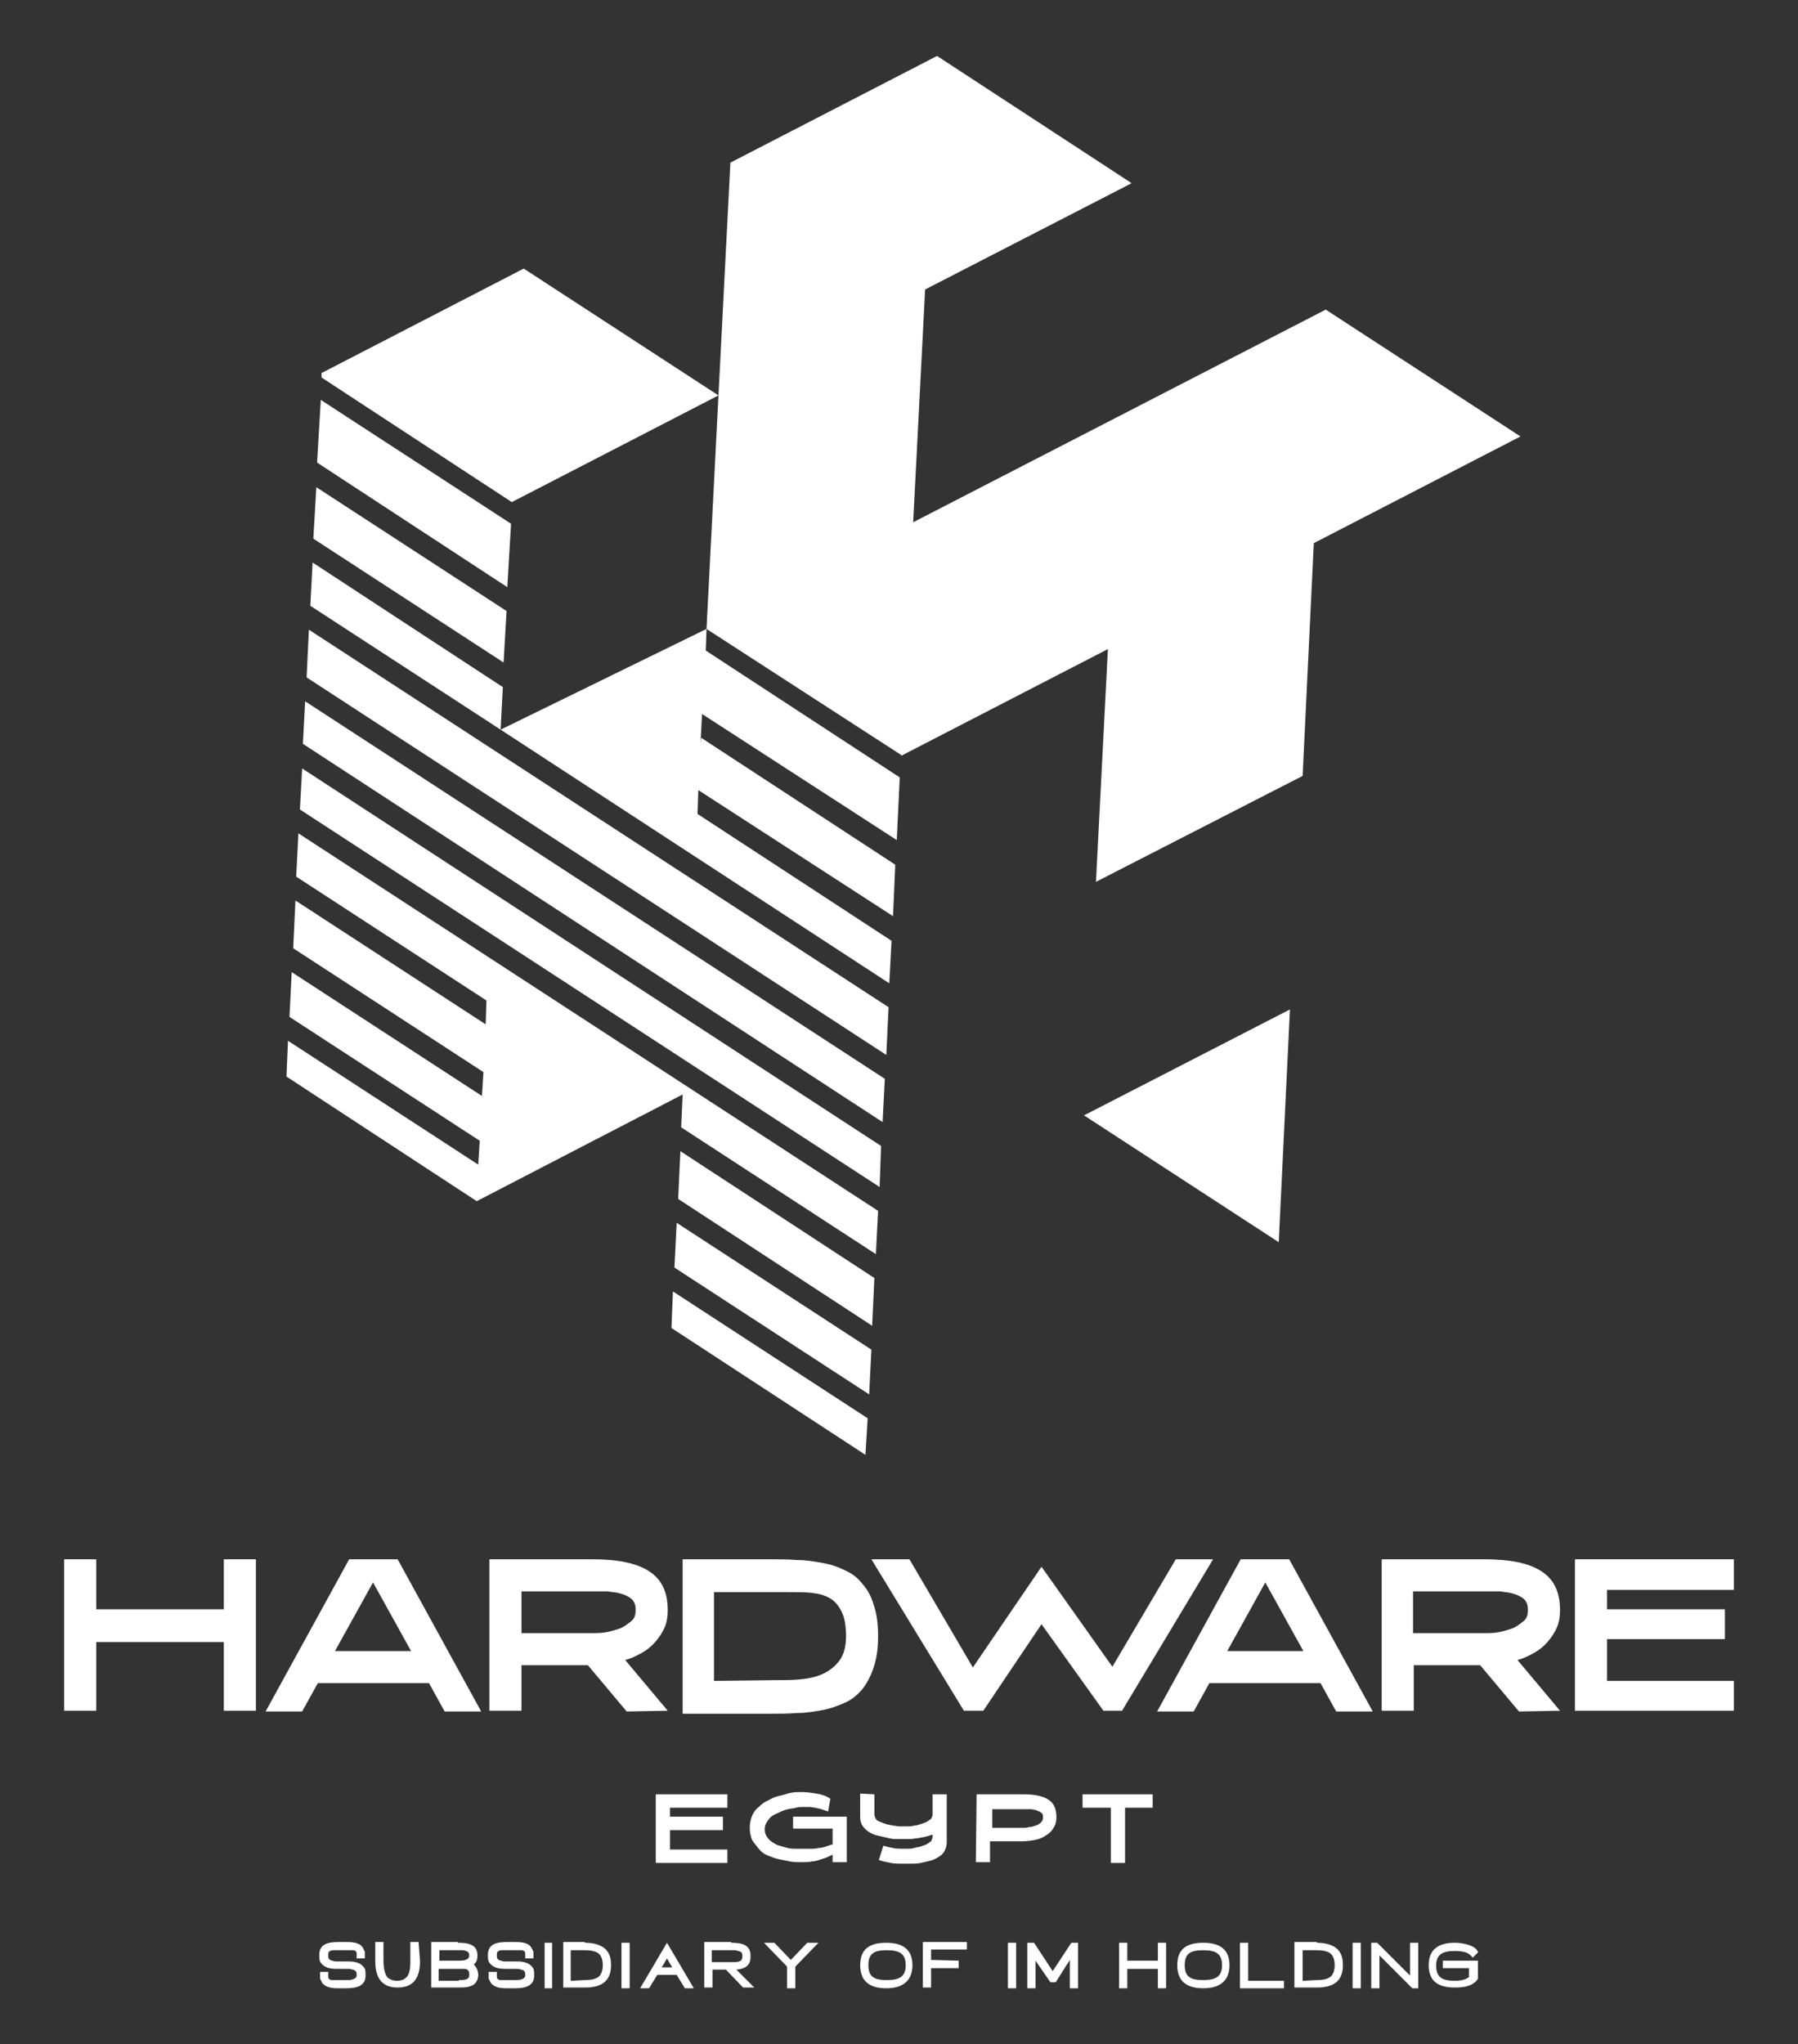 <?xml version="1.0" encoding="UTF-8"?> <svg xmlns="http://www.w3.org/2000/svg" xmlns:xlink="http://www.w3.org/1999/xlink" version="1.1" id="Layer_1" x="0px" y="0px" viewBox="0 0 241 274" style="enable-background:new 0 0 241 274;" xml:space="preserve"><rect x="0" y="0" width="241" height="274" fill="#333333" stroke="none"/> <style type="text/css"> .st0{fill:#FFFFFF;} </style> <g> <g> <g> <polygon class="st0" points="125.6,7.5 97.9,21.8 94.7,84.3 120.8,101.2 120.8,101.3 148.5,87 146.9,118.2 174.6,104 176.1,72.8 203.8,58.5 203.8,58.5 177.7,41.5 122.4,70 124,38.8 151.6,24.6 151.6,24.5 "></polygon> <polygon class="st0" points="68.5,70.2 43,53.6 42.5,62 68,78.7 "></polygon> <polygon class="st0" points="67.9,81.9 42.4,65.3 42,72.2 67.5,88.8 "></polygon> <polygon class="st0" points="67.4,92.1 41.9,75.4 41.6,81.1 41.6,81.2 67.1,97.8 "></polygon> <polygon class="st0" points="90,178 90,178 116,195 116.3,190.1 90.2,173.1 "></polygon> <polygon class="st0" points="90.4,169.9 116.5,186.9 116.8,180.9 90.7,163.9 "></polygon> <polygon class="st0" points="90.9,160.7 116.9,177.7 117.2,171.3 91.2,154.3 "></polygon> <polygon class="st0" points="40.2,108.5 117.9,159.1 118.1,153.6 40.5,103 "></polygon> <polygon class="st0" points="40.6,99.7 118.3,150.4 118.6,144.6 40.9,94 "></polygon> <polygon class="st0" points="41.1,90.8 118.8,141.4 119.1,135 41.4,84.4 "></polygon> <polygon class="st0" points="68.6,67.3 96.3,53 96.3,53 70.2,36 43.1,50 43.1,50.6 68.6,67.3 "></polygon> <polygon class="st0" points="119.2,131.8 119.5,126.1 93.5,109.1 93.6,105.9 119.7,122.8 120,115.9 94,98.9 93.9,99.6 94.1,95.7 120.2,112.6 120.6,104.2 94.6,87.2 94.7,84.3 67.1,97.8 "></polygon> <polygon class="st0" points="117.7,162.3 117.7,162.3 117.4,168.1 91.3,151.1 91.5,146.7 63.9,161 38.4,144.3 38.6,139.5 64.1,156.1 64.3,152.9 38.8,136.3 39.1,130.3 64.6,146.9 64.8,143.7 39.3,127.1 39.6,120.7 65.1,137.3 65.2,134.1 39.7,117.5 40,111.7 "></polygon> <polygon class="st0" points="171.4,166.5 172.9,135.3 145.3,149.5 "></polygon> </g> <g> <polygon class="st0" points="30,209 30,215.7 12.9,215.7 12.9,209 8.6,209 8.6,229.3 12.9,229.3 12.9,220.1 30,220.1 30,229.3 34.3,229.3 34.3,209 "></polygon> <path class="st0" d="M55.1,221.3l-5.1-9.2l-5.1,9.2L55.1,221.3L55.1,221.3z M46.8,209h6.5l11.2,20.4h-4.9l-2.1-3.8H42.6l-2.1,3.8 h-4.9L46.8,209L46.8,209z"></path> <g> <path class="st0" d="M79.4,218.9c0.5,0,1.1,0,1.7-0.1c0.7-0.1,1.3-0.3,1.9-0.5s1.1-0.6,1.6-1s0.6-0.9,0.6-1.6 c0-0.4-0.1-0.8-0.3-1.1c-0.2-0.3-0.5-0.5-0.9-0.7c-0.4-0.2-0.8-0.3-1.2-0.4c-0.4-0.1-0.9-0.1-1.3-0.2c-0.4,0-0.9,0-1.2,0H69.9 v5.6L79.4,218.9L79.4,218.9z M84,229.4l-5.2-6.2h-8.9v6.1h-4.3V209h13.8c3.4,0,5.9,0.5,7.6,1.6c1.7,1.1,2.5,2.8,2.5,5.2 c0,0.8-0.1,1.6-0.4,2.3c-0.3,0.7-0.7,1.3-1.2,1.9c-0.5,0.6-1.1,1.1-1.8,1.5c-0.7,0.4-1.5,0.8-2.3,1l5.7,6.8L84,229.4L84,229.4z"></path> <path class="st0" d="M104,225.2c1,0,2.1,0,3.2-0.1c1.1-0.1,2.1-0.3,3-0.7c0.9-0.4,1.7-1,2.3-1.8s0.9-1.9,0.9-3.3 s-0.2-2.5-0.6-3.3s-0.9-1.4-1.6-1.8c-0.7-0.4-1.5-0.6-2.4-0.7c-0.9-0.1-2-0.1-3.1-0.1h-10v11.9L104,225.2L104,225.2z M91.5,209 h11.8c1.2,0,2.4,0,3.6,0.1c1.2,0,2.3,0.2,3.4,0.4s2,0.5,3,1c0.9,0.4,1.7,1,2.3,1.8c0.7,0.8,1.2,1.7,1.5,2.8 c0.4,1.1,0.6,2.5,0.6,4.2s-0.2,3-0.6,4.2s-0.9,2.1-1.5,2.9c-0.7,0.8-1.4,1.4-2.3,1.8s-1.9,0.8-3,1c-1.1,0.2-2.2,0.4-3.4,0.4 c-1.2,0.1-2.4,0.1-3.6,0.1H91.5V209L91.5,209z"></path> </g> <polygon class="st0" points="116.8,209 121.9,209 130.4,223.5 139.6,210 149.1,223.4 157.6,209 162.6,209 150.4,229.3 147.9,229.3 139.6,217.7 131.8,229.3 129.2,229.3 "></polygon> <path class="st0" d="M174.7,221.3l-5.1-9.2l-5.1,9.2L174.7,221.3L174.7,221.3z M166.3,209h6.5l11.2,20.4h-4.9l-2.1-3.8h-14.9 l-2.1,3.8h-4.9L166.3,209L166.3,209z"></path> <path class="st0" d="M199,218.9c0.5,0,1.1,0,1.7-0.1c0.7-0.1,1.3-0.3,1.9-0.5s1.1-0.6,1.6-1s0.6-0.9,0.6-1.6 c0-0.4-0.1-0.8-0.3-1.1c-0.2-0.3-0.5-0.5-0.9-0.7c-0.4-0.2-0.8-0.3-1.2-0.4c-0.4-0.1-0.9-0.1-1.3-0.2c-0.4,0-0.9,0-1.2,0h-10.5 v5.6L199,218.9L199,218.9z M203.6,229.4l-5.2-6.2h-8.9v6.1h-4.3V209H199c3.4,0,5.9,0.5,7.6,1.6c1.7,1.1,2.5,2.8,2.5,5.2 c0,0.8-0.1,1.6-0.4,2.3c-0.3,0.7-0.7,1.3-1.2,1.9c-0.5,0.6-1.1,1.1-1.8,1.5c-0.7,0.4-1.5,0.8-2.3,1l5.7,6.8L203.6,229.4 L203.6,229.4z"></path> <polygon class="st0" points="211.1,209 211.1,229.3 232.4,229.3 232.4,225.3 215.4,225.3 215.4,219.7 231.2,219.7 231.2,215.7 215.4,215.7 215.4,213.1 232.4,213.1 232.4,209 "></polygon> <polygon class="st0" points="87.9,240.5 87.9,249.7 97.5,249.7 97.5,247.9 89.8,247.9 89.8,245.3 96.9,245.3 96.9,243.5 89.8,243.5 89.8,242.3 97.5,242.3 97.5,240.5 "></polygon> <g> <path class="st0" d="M111,242.8c-0.3-0.1-0.6-0.2-0.9-0.3c-0.3-0.1-0.5-0.1-0.8-0.2c-0.3,0-0.5-0.1-0.8-0.1c-0.3,0-0.6,0-0.9,0 c-0.3,0-0.6,0-0.9,0.1s-0.7,0.1-1.1,0.2c-0.4,0.1-0.7,0.2-1.1,0.4s-0.7,0.3-1,0.5c-0.3,0.2-0.5,0.5-0.7,0.8 c-0.2,0.3-0.3,0.6-0.3,1s0.1,0.7,0.3,1c0.2,0.3,0.4,0.5,0.7,0.7c0.3,0.2,0.6,0.4,1,0.5s0.7,0.2,1.1,0.3c0.4,0.1,0.8,0.1,1.1,0.1 s0.7,0,1,0c0.3,0,0.7,0,1,0c0.3,0,0.7,0,1-0.1c0.3,0,0.7-0.1,1-0.2c0.3-0.1,0.6-0.2,0.9-0.3v-2.1h-5.3v-1.6h7.2v6.1h-1.9v-1 c-0.3,0.1-0.6,0.3-0.9,0.4c-0.3,0.1-0.6,0.2-0.9,0.3c-0.3,0.1-0.7,0.2-1,0.2c-0.4,0.1-0.8,0.1-1.4,0.1c-0.5,0-1,0-1.5-0.1 c-0.5-0.1-1-0.2-1.5-0.3c-0.5-0.1-1-0.3-1.5-0.5c-0.5-0.2-0.9-0.5-1.2-0.9s-0.6-0.7-0.9-1.2c-0.2-0.5-0.3-1-0.3-1.6 c0-0.6,0.1-1.1,0.3-1.6c0.2-0.5,0.5-0.9,0.9-1.2c0.4-0.4,0.8-0.7,1.3-0.9c0.5-0.3,1-0.5,1.5-0.6s1-0.3,1.5-0.4s1-0.1,1.4-0.1 c0.7,0,1.4,0.1,2,0.2c0.7,0.1,1.3,0.3,1.9,0.7L111,242.8L111,242.8z"></path> <path class="st0" d="M117.2,240.5v2.7c0,0.2,0.1,0.4,0.2,0.6c0.1,0.2,0.3,0.3,0.6,0.4c0.2,0.1,0.5,0.2,0.8,0.3 c0.3,0.1,0.6,0.1,0.9,0.2c0.3,0,0.6,0.1,0.8,0.1c0.2,0,0.5,0,0.6,0s0.4,0,0.6,0s0.5,0,0.8-0.1c0.3,0,0.6-0.1,0.9-0.2 c0.3-0.1,0.6-0.2,0.8-0.3s0.4-0.3,0.6-0.4c0.1-0.2,0.2-0.4,0.2-0.6v-2.7h1.9v6.4c0,0.5-0.1,0.8-0.3,1.2s-0.5,0.6-0.8,0.8 c-0.3,0.2-0.7,0.4-1.1,0.5c-0.4,0.1-0.9,0.2-1.3,0.3c-0.4,0.1-0.9,0.1-1.3,0.1c-0.4,0-0.8,0-1.1,0c-0.6,0-1.1,0-1.6-0.1 c-0.5-0.1-1.1-0.2-1.6-0.4l0.6-1.9c0.4,0.1,0.8,0.2,1.3,0.3s0.9,0.1,1.4,0.1c0.1,0,0.4,0,0.6,0s0.5,0,0.8-0.1s0.6-0.1,0.9-0.2 c0.3-0.1,0.6-0.2,0.8-0.3s0.4-0.3,0.6-0.4c0.1-0.2,0.2-0.4,0.2-0.6v-0.3c-0.3,0.1-0.6,0.2-1,0.3s-0.7,0.1-1,0.2 c-0.4,0-0.7,0.1-1,0.1c-0.3,0-0.7,0-1,0c-0.3,0-0.6,0-1,0s-0.8-0.1-1.2-0.2c-0.4-0.1-0.9-0.2-1.3-0.3c-0.4-0.1-0.8-0.3-1.1-0.5 c-0.3-0.2-0.6-0.5-0.8-0.8c-0.2-0.3-0.3-0.7-0.3-1.1v-3.2L117.2,240.5L117.2,240.5z"></path> <path class="st0" d="M137.1,245c0.2,0,0.5,0,0.8-0.1c0.3,0,0.6-0.1,0.9-0.2c0.3-0.1,0.5-0.2,0.7-0.4c0.2-0.2,0.3-0.4,0.3-0.7 c0-0.2,0-0.4-0.1-0.5s-0.2-0.2-0.4-0.3c-0.2-0.1-0.3-0.1-0.5-0.2c-0.2,0-0.4-0.1-0.6-0.1c-0.2,0-0.4,0-0.5,0h-4.7v2.5L137.1,245 L137.1,245z M130.9,240.5h6.2c1.5,0,2.6,0.2,3.4,0.7c0.8,0.5,1.1,1.3,1.1,2.4c0,0.5-0.1,1-0.4,1.4c-0.2,0.4-0.6,0.8-1,1 c-0.4,0.3-0.9,0.5-1.4,0.6s-1.1,0.2-1.8,0.2h-4.3v2.8h-1.9L130.9,240.5L130.9,240.5z"></path> </g> <polygon class="st0" points="145.1,240.5 145.1,242.3 148.9,242.3 148.9,249.7 150.8,249.7 150.8,242.3 154.5,242.3 154.5,240.5 "></polygon> </g> </g> <g> <path class="st0" d="M45.5,266.5c-0.8,0-1.7,0-2.3-0.7c-0.1-0.2-0.2-0.4-0.3-0.6c0-0.2,0-0.3,0-0.5v-0.4H44v0.5c0,0.1,0,0.1,0,0.2 c0,0.2,0.2,0.4,0.5,0.4c0.1,0,0.3,0,0.4,0c0.1,0,0.3,0,0.4,0h1.2c0.2,0,0.6,0,0.8-0.1c0.3-0.1,0.4-0.2,0.5-0.4c0-0.1,0-0.1,0-0.2 v-0.1c0-0.4-0.2-0.5-0.5-0.6c-0.1,0-0.3-0.1-0.5-0.1h-1.4c-0.8,0-1.7,0-2.3-0.7c-0.3-0.3-0.3-0.7-0.3-1.1V262 c0-1.5,1.3-1.7,2.6-1.7h0.9c0.8,0,1.8,0,2.3,0.7c0.1,0.2,0.2,0.4,0.3,0.6c0,0.2,0,0.3,0,0.5v0.4h-1.1v-0.5c0-0.1,0-0.2,0-0.2 c0-0.2-0.2-0.4-0.5-0.4c-0.1,0-0.3,0-0.4,0c-0.1,0-0.3,0-0.4,0h-1.1c-0.2,0-0.5,0-0.7,0c-0.3,0-0.5,0.1-0.6,0.2 c-0.1,0.1-0.1,0.3-0.1,0.5v0.1c0,0.4,0.2,0.5,0.5,0.6c0.1,0,0.3,0.1,0.5,0.1c0.2,0,0.4,0,0.5,0h0.9c0.8,0,1.7,0,2.3,0.7 c0.3,0.3,0.3,0.7,0.3,1.1v0.1c0,1.5-1.4,1.7-2.6,1.7L45.5,266.5L45.5,266.5z"></path> <path class="st0" d="M56.3,262.8c0,1.8-0.5,3.6-3,3.6s-3-1.8-3-3.6v-2.5h1.1v2.5c0,0.7,0.1,1.8,0.6,2.3c0.4,0.3,0.8,0.4,1.2,0.4 s0.9-0.1,1.2-0.4c0.6-0.5,0.6-1.6,0.6-2.3v-2.5h1.1L56.3,262.8L56.3,262.8z"></path> <path class="st0" d="M61.4,260.4c1.3,0,2.6,0.2,2.6,1.7c0,0.5-0.1,0.9-0.5,1.2c0.4,0.4,0.6,0.9,0.6,1.4c0,0.4-0.1,0.7-0.3,1 c-0.5,0.7-1.6,0.7-2.4,0.7h-3.6v-6.1H61.4L61.4,260.4z M61.4,262.8c0.3,0,0.7,0,1-0.1c0.3-0.1,0.5-0.3,0.5-0.6 c0-0.4-0.2-0.5-0.4-0.6c-0.1,0-0.3-0.1-0.5-0.1c-0.2,0-0.4,0-0.5,0h-2.6v1.4L61.4,262.8L61.4,262.8z M61.5,265.4 c0.4,0,0.7,0,1-0.1c0.3-0.1,0.4-0.3,0.4-0.6c0-0.2,0-0.4-0.1-0.5c-0.1-0.2-0.3-0.3-0.5-0.3c-0.1,0-0.2,0-0.3,0h-3.2v1.6H61.5 L61.5,265.4z"></path> <path class="st0" d="M68.1,266.5c-0.8,0-1.7,0-2.3-0.7c-0.1-0.2-0.2-0.4-0.3-0.6c0-0.2,0-0.3,0-0.5v-0.4h1.1v0.5 c0,0.1,0,0.1,0,0.2c0,0.2,0.2,0.4,0.5,0.4c0.1,0,0.3,0,0.4,0c0.1,0,0.3,0,0.4,0h1.2c0.2,0,0.6,0,0.8-0.1c0.3-0.1,0.4-0.2,0.5-0.4 c0-0.1,0-0.1,0-0.2v-0.1c0-0.4-0.2-0.5-0.5-0.6c-0.1,0-0.3-0.1-0.5-0.1H68c-0.8,0-1.7,0-2.3-0.7c-0.3-0.3-0.3-0.7-0.3-1.1V262 c0-1.5,1.3-1.7,2.6-1.7h0.9c0.8,0,1.8,0,2.3,0.7c0.1,0.2,0.2,0.4,0.3,0.6c0,0.2,0,0.3,0,0.5v0.4h-1.1v-0.5c0-0.1,0-0.2,0-0.2 c0-0.2-0.2-0.4-0.5-0.4c-0.1,0-0.3,0-0.4,0c-0.1,0-0.3,0-0.4,0h-1.1c-0.2,0-0.5,0-0.7,0c-0.3,0-0.5,0.1-0.6,0.2 c-0.1,0.1-0.1,0.3-0.1,0.5v0.1c0,0.4,0.2,0.5,0.5,0.6c0.1,0,0.3,0.1,0.5,0.1c0.2,0,0.4,0,0.5,0H69c0.8,0,1.7,0,2.3,0.7 c0.3,0.3,0.3,0.7,0.3,1.1v0.1c0,1.5-1.4,1.7-2.6,1.7L68.1,266.5L68.1,266.5z"></path> <path class="st0" d="M74,260.4v6.1H73v-6.1H74z"></path> <path class="st0" d="M78.4,260.4c1,0,2.2,0.2,2.9,1c0.5,0.6,0.6,1.3,0.6,2c0,2.1-1.2,3-3.5,3h-2.9v-6.1H78.4z M78.4,265.4 c0.7,0,1.6-0.1,2-0.6c0.3-0.4,0.4-0.9,0.4-1.4s-0.1-1-0.4-1.4c-0.4-0.5-1.3-0.6-2-0.6h-1.9v4.1L78.4,265.4L78.4,265.4z"></path> <path class="st0" d="M84.4,260.4v6.1h-1.1v-6.1H84.4z"></path> <path class="st0" d="M85.8,266.5l3.6-6.1l3.6,6.1h-1.2l-1.1-1.8h-2.6l-1.1,1.8H85.8L85.8,266.5z M90.1,263.7l-0.7-1.2l-0.7,1.2 H90.1L90.1,263.7z"></path> <path class="st0" d="M98,260.4c1.3,0,2.6,0.2,2.6,1.7v0.2c0,1.2-0.8,1.6-1.9,1.7l2.4,2.4h-1.5l-2.3-2.4h-1.8v2.4h-1.1v-6.1H98z M98.1,263c0.7,0,1.4,0,1.4-0.7v-0.2c0-0.4-0.2-0.5-0.5-0.6c-0.1,0-0.3-0.1-0.5-0.1c-0.2,0-0.4,0-0.5,0h-2.6v1.6L98.1,263 L98.1,263z"></path> <path class="st0" d="M109.7,260.4l-3.1,3.2v2.9h-1.1v-2.9l-3.1-3.2h1.4l2.2,2.3l2.2-2.3L109.7,260.4L109.7,260.4z"></path> <path class="st0" d="M122.3,263.4c0,2.1-1.3,3.1-3.5,3.1s-3.5-0.9-3.5-3.1s1.3-3,3.5-3S122.3,261.3,122.3,263.4z M116.4,263.4 c0,1.6,0.8,2,2.5,2s2.5-0.5,2.5-2s-0.8-2-2.5-2S116.4,261.8,116.4,263.4z"></path> <path class="st0" d="M128.5,262.8v1h-3.7v2.6h-1.1v-6.1h5.9v1h-4.8v1.4L128.5,262.8L128.5,262.8z"></path> <path class="st0" d="M136.2,260.4v6.1h-1.1v-6.1H136.2z"></path> <path class="st0" d="M138.8,266.5h-1.1v-6.1h0.9l2.5,3.8l2.5-3.8h0.9v6.1h-1.1v-3.8l-1.9,3l-0.7,0l-2-2.9L138.8,266.5L138.8,266.5 z"></path> <path class="st0" d="M151.1,266.5H150v-6.1h1.1v2.4h4.1v-2.4h1.1v6.1h-1.1v-2.6h-4.1V266.5z"></path> <path class="st0" d="M164.8,263.4c0,2.1-1.3,3.1-3.5,3.1s-3.5-0.9-3.5-3.1s1.3-3,3.5-3S164.8,261.3,164.8,263.4z M158.8,263.4 c0,1.6,0.8,2,2.5,2s2.5-0.5,2.5-2s-0.8-2-2.5-2S158.8,261.8,158.8,263.4z"></path> <path class="st0" d="M166.2,266.5v-6.1h1.1v5.1h4.8v1L166.2,266.5L166.2,266.5z"></path> <path class="st0" d="M176.5,260.4c1,0,2.2,0.2,2.9,1c0.5,0.6,0.6,1.3,0.6,2c0,2.1-1.2,3-3.5,3h-3v-6.1H176.5z M176.5,265.4 c0.7,0,1.6-0.1,2-0.6c0.3-0.4,0.4-0.9,0.4-1.4s-0.1-1-0.4-1.4c-0.4-0.5-1.3-0.6-2-0.6h-1.9v4.1L176.5,265.4L176.5,265.4z"></path> <path class="st0" d="M182.4,260.4v6.1h-1.1v-6.1H182.4z"></path> <path class="st0" d="M183.8,266.5v-6.1h0.8l4.4,4.4v-4.4h1.1v6.1h-0.8l-4.4-4.4v4.4H183.8L183.8,266.5z"></path> <path class="st0" d="M197.4,262.4l-0.1-0.1c0,0,0-0.1-0.1-0.1c0,0,0-0.1-0.1-0.1c0,0,0-0.1-0.1-0.1c-0.4-0.4-1.3-0.5-2-0.5 c-1.7,0-2.5,0.5-2.5,2s0.8,2,2.5,2c0.6,0,1.4-0.1,1.9-0.5v-1.2h-3.5v-1h4.7v2.4c-0.1,0.2-0.2,0.3-0.4,0.5 c-0.7,0.6-1.8,0.7-2.7,0.7c-2.3,0-3.5-0.9-3.5-3s1.3-3,3.5-3c0.8,0,2,0.2,2.7,0.7c0.1,0.1,0.3,0.3,0.4,0.5l0,0.1L197.4,262.4 L197.4,262.4z"></path> </g> </g> </svg> 